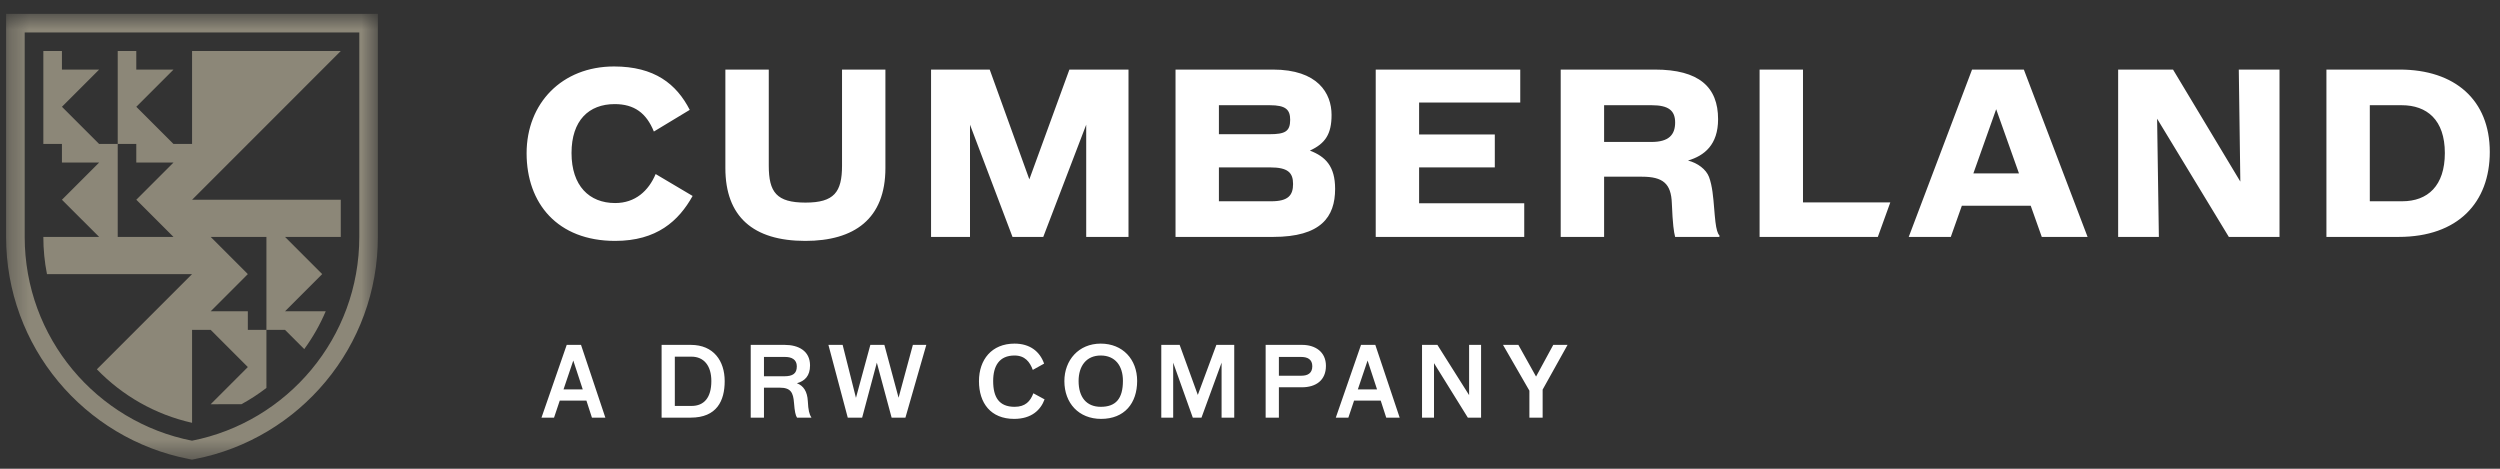 <svg width="128" height="24" viewBox="0 0 128 24" fill="none" xmlns="http://www.w3.org/2000/svg">
<rect x="0" y="0" width="128" height="24" fill="#333333" stroke="none"/>
<path fill-rule="evenodd" clip-rule="evenodd" d="M53.482 20.448L52.908 20.136C52.755 20.542 52.502 20.829 51.949 20.829C51.147 20.829 50.85 20.334 50.85 19.508C50.85 18.736 51.162 18.202 51.944 18.202C52.478 18.202 52.73 18.533 52.879 18.939L53.458 18.617C53.235 17.984 52.72 17.593 51.944 17.593C50.771 17.593 50.123 18.419 50.123 19.513C50.123 20.641 50.727 21.447 51.924 21.447C52.819 21.447 53.284 20.987 53.482 20.448ZM28.659 20.512H30.025L30.307 21.383H30.994L29.748 17.658H29.016L27.724 21.383H28.367L28.659 20.512ZM29.837 19.938H28.852L29.352 18.459L29.837 19.938ZM35.363 21.383H33.874V17.658H35.373C36.535 17.658 37.104 18.479 37.104 19.513C37.104 20.517 36.704 21.383 35.363 21.383ZM34.551 18.261H35.402C36.046 18.261 36.421 18.731 36.421 19.508C36.421 20.369 36.041 20.784 35.407 20.784H34.551V18.261ZM41.474 18.711C41.474 19.246 41.207 19.508 40.802 19.622C41.138 19.75 41.336 20.042 41.361 20.542C41.381 21.002 41.44 21.224 41.539 21.363V21.383H40.807C40.732 21.264 40.688 21.076 40.653 20.626C40.614 20.096 40.485 19.849 39.926 19.849H39.115V21.383H38.437V17.658H40.178C40.886 17.658 41.474 17.969 41.474 18.711ZM39.115 19.265V18.276H40.208C40.525 18.276 40.797 18.404 40.797 18.756C40.797 19.127 40.589 19.265 40.154 19.265H39.115ZM45.651 21.383L44.894 18.568L44.142 21.383H43.405L42.415 17.658H43.143L43.825 20.369L44.562 17.658H45.28L46.007 20.364L46.739 17.658H47.427L46.358 21.383H45.651ZM56.376 21.447C55.233 21.447 54.496 20.641 54.496 19.513C54.496 18.444 55.224 17.593 56.357 17.593C57.484 17.593 58.222 18.4 58.222 19.503C58.222 20.641 57.578 21.447 56.376 21.447ZM56.357 18.202C57.089 18.202 57.494 18.721 57.494 19.498C57.494 20.418 57.123 20.829 56.361 20.829C55.624 20.829 55.224 20.334 55.224 19.508C55.224 18.736 55.624 18.202 56.357 18.202ZM62.278 17.658H63.193V21.383H62.545V18.568L61.516 21.383H61.071L60.067 18.568V21.383H59.458V17.658H60.398L61.328 20.22L62.278 17.658ZM66.671 17.658H64.801V21.383H65.479V19.829H66.656C67.368 19.829 67.888 19.478 67.888 18.731C67.888 18.009 67.334 17.658 66.671 17.658ZM66.626 18.276H65.479V19.236H66.641C66.943 19.236 67.19 19.117 67.19 18.751C67.19 18.395 66.938 18.276 66.626 18.276ZM69.328 20.512H70.693L70.975 21.383H71.663L70.416 17.658H69.684L68.393 21.383H69.036L69.328 20.512ZM69.521 19.938H70.505L70.02 18.459L69.521 19.938ZM75.218 20.23L73.595 17.658H72.808V21.383H73.421V18.593L75.153 21.383H75.831V17.658H75.218V20.23ZM78.305 21.383V20.003L76.954 17.658H77.741L78.646 19.28L79.527 17.658H80.259L78.983 19.948V21.383H78.305Z" fill="white"/>
<path fill-rule="evenodd" clip-rule="evenodd" d="M31.495 12.334C33.626 12.334 34.748 11.314 35.462 10.033L33.569 8.911C33.206 9.773 32.526 10.396 31.495 10.396C30.169 10.396 29.262 9.512 29.262 7.835C29.262 6.169 30.146 5.33 31.472 5.33C32.469 5.33 33.093 5.783 33.478 6.735L35.315 5.625C34.634 4.299 33.512 3.403 31.438 3.403C28.775 3.403 26.962 5.285 26.962 7.846C26.962 10.407 28.537 12.334 31.495 12.334ZM41.231 12.334C43.735 12.334 45.333 11.212 45.333 8.605V3.562H43.112V8.481C43.112 9.841 42.704 10.373 41.242 10.373C39.758 10.373 39.361 9.841 39.361 8.481V3.562H37.139V8.605C37.139 11.087 38.556 12.334 41.231 12.334ZM49.664 12.13H47.67V3.562H50.673L52.702 9.183L54.753 3.562H57.779V12.13H55.614V6.384L53.415 12.13H51.84L49.664 6.384V12.13ZM60.187 12.13H65.184C67.632 12.13 68.358 11.11 68.358 9.671C68.358 8.503 67.859 8.016 67.066 7.71C67.859 7.347 68.176 6.86 68.176 5.885C68.176 4.775 67.474 3.562 65.173 3.562H60.187V12.13ZM65.037 8.571H62.408V10.305H65.094C65.955 10.305 66.205 9.999 66.205 9.421C66.205 8.843 65.944 8.571 65.037 8.571ZM62.408 6.871V5.387H65.015C65.83 5.387 66.057 5.613 66.057 6.135C66.057 6.735 65.785 6.871 65.003 6.871H62.408ZM78.041 12.13H70.437V3.562H77.837V5.251H72.658V6.883H76.534V8.571H72.658V10.407H78.041V12.13ZM82.13 9.047H84.067C85.144 9.047 85.563 9.399 85.598 10.407C85.643 11.495 85.699 11.869 85.767 12.13H88.034V12.05C87.943 11.971 87.875 11.733 87.83 11.359C87.804 11.145 87.786 10.918 87.767 10.689V10.689L87.767 10.689C87.72 10.109 87.672 9.514 87.501 9.059C87.354 8.673 86.923 8.345 86.425 8.22C87.263 7.971 87.966 7.415 87.966 6.101C87.966 4.457 86.992 3.562 84.725 3.562H79.908V12.13H82.13V9.047ZM82.13 5.387V7.268H84.555C85.439 7.268 85.767 6.905 85.767 6.271C85.767 5.659 85.427 5.387 84.566 5.387H82.13ZM90.091 12.13H96.145L96.784 10.362H92.313V3.562H90.091V12.13ZM103.972 10.532H100.447L99.881 12.13H97.727L100.969 3.562H103.621L106.884 12.13H104.539L103.972 10.532ZM103.371 8.877H101.037L102.204 5.591L103.371 8.877ZM110.534 12.13H108.449V3.562H111.259L114.705 9.297L114.626 3.562H116.711V12.13H114.116L110.444 6.078L110.534 12.13ZM119.113 12.13H122.807C125.856 12.13 127.477 10.362 127.477 7.778C127.477 5.115 125.686 3.562 122.864 3.562H119.113V12.13ZM121.334 5.387V10.305H122.989C124.303 10.305 125.176 9.512 125.176 7.835C125.176 6.135 124.258 5.387 122.966 5.387H121.334Z" fill="white"/>
<mask id="mask0" mask-type="alpha" maskUnits="userSpaceOnUse" x="0" y="0" width="20" height="24">
<path fill-rule="evenodd" clip-rule="evenodd" d="M0.312 0.709H19.347V23.521H0.312V0.709Z" fill="white"/>
</mask>
<g mask="url(#mask0)">
<path d="M2.405 14.034L9.834 14.034L4.96 18.908C6.26 20.253 7.943 21.225 9.834 21.648V16.889H10.786L12.689 18.793L10.786 20.697L12.361 20.696C12.811 20.451 13.238 20.172 13.641 19.862V16.889H12.689V15.938H10.786L12.689 14.034L10.786 12.13H10.785H13.641V16.889H14.593L15.578 17.874C16.014 17.277 16.384 16.627 16.677 15.937L14.593 15.938L16.496 14.034L14.593 12.13H17.448V10.227H9.834L17.448 2.612H9.834V7.371H8.882L6.978 5.468L8.882 3.564H6.978V2.612H6.027V7.371H6.978V8.323H8.882L6.978 10.227L8.882 12.13H6.027V7.371H5.075L3.171 5.468L5.075 3.564H3.171V2.612H2.219V7.371H3.171V8.323H5.075L3.171 10.227L5.075 12.13H5.075H2.219C2.219 12.782 2.283 13.418 2.405 14.034Z" fill="#8C8778"/>
</g>
<mask id="mask1" mask-type="alpha" maskUnits="userSpaceOnUse" x="0" y="0" width="20" height="24">
<path fill-rule="evenodd" clip-rule="evenodd" d="M0.312 0.709H19.347V23.521H0.312V0.709Z" fill="white"/>
</mask>
<g mask="url(#mask1)">
<path fill-rule="evenodd" clip-rule="evenodd" d="M0.312 12.13V0.709H19.347V12.13C19.347 13.506 19.108 14.853 18.637 16.133C18.182 17.37 17.522 18.514 16.676 19.532C15.837 20.541 14.842 21.395 13.718 22.07C12.571 22.759 11.324 23.239 10.014 23.497L9.83 23.534L9.646 23.497C8.335 23.239 7.089 22.759 5.941 22.07C4.818 21.395 3.822 20.541 2.983 19.532C2.137 18.514 1.477 17.37 1.022 16.133C0.551 14.853 0.312 13.506 0.312 12.13ZM9.83 22.564C14.713 21.601 18.396 17.296 18.396 12.13V1.661H1.264V12.13C1.264 17.296 4.946 21.601 9.83 22.564Z" fill="#8C8778"/>
</g>
</svg>
